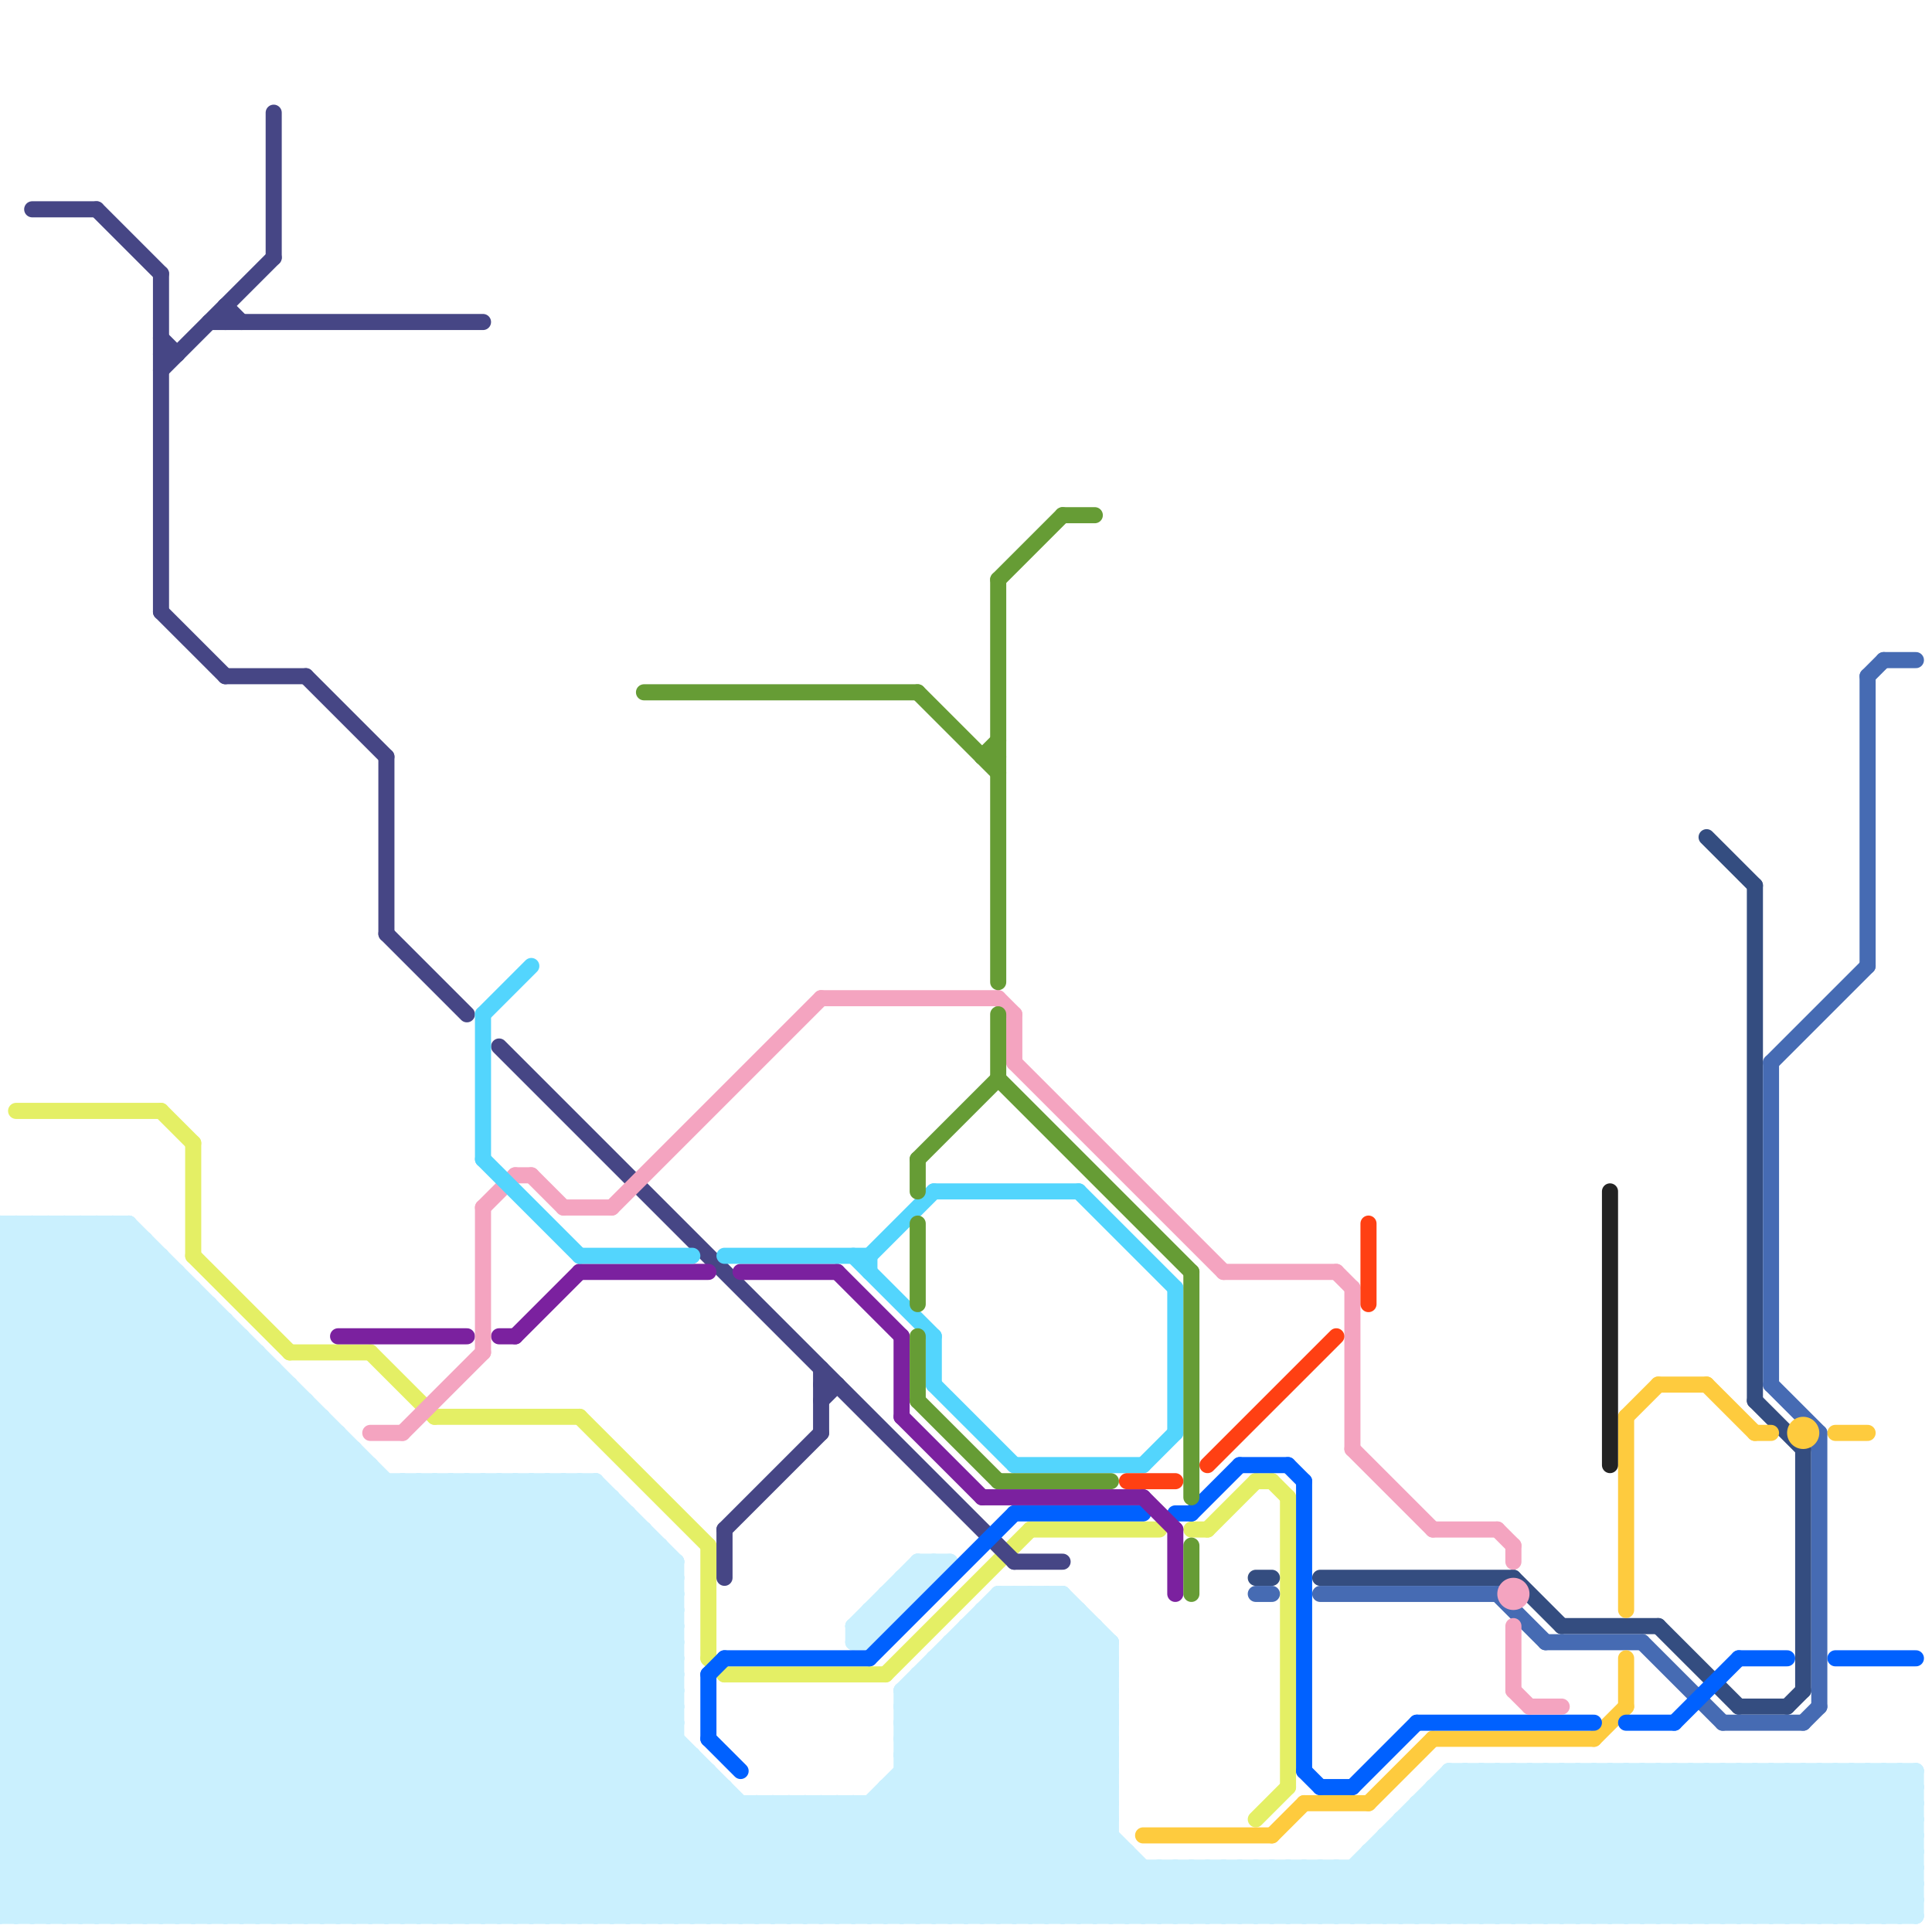 
<svg version="1.1" xmlns="http://www.w3.org/2000/svg" viewBox="0 0 120 120">
<style>line { stroke-width: 1; fill: none; stroke-linecap: round; stroke-linejoin: round; } .c0 { stroke: #caf0fe } .c1 { stroke: #e4ef65 } .c2 { stroke: #464685 } .c3 { stroke: #344d80 } .c4 { stroke: #466bb3 } .c5 { stroke: #fecb3e } .c6 { stroke: #232323 } .c7 { stroke: #0061ff } .c8 { stroke: #7b219f } .c9 { stroke: #f4a4c0 } .c10 { stroke: #53d5fd } .c11 { stroke: #669c35 } .c12 { stroke: #ff4013 }</style><line class="c0" x1="54" y1="100" x2="56" y2="100"/><line class="c0" x1="78" y1="116" x2="78" y2="119"/><line class="c0" x1="0" y1="85" x2="8" y2="77"/><line class="c0" x1="50" y1="119" x2="68" y2="101"/><line class="c0" x1="62" y1="100" x2="69" y2="107"/><line class="c0" x1="75" y1="119" x2="78" y2="116"/><line class="c0" x1="52" y1="112" x2="52" y2="119"/><line class="c0" x1="56" y1="98" x2="58" y2="98"/><line class="c0" x1="58" y1="119" x2="69" y2="108"/><line class="c0" x1="57" y1="119" x2="69" y2="107"/><line class="c0" x1="57" y1="105" x2="71" y2="119"/><line class="c0" x1="108" y1="110" x2="108" y2="119"/><line class="c0" x1="73" y1="116" x2="73" y2="119"/><line class="c0" x1="0" y1="91" x2="23" y2="91"/><line class="c0" x1="0" y1="112" x2="22" y2="90"/><line class="c0" x1="70" y1="119" x2="73" y2="116"/><line class="c0" x1="69" y1="102" x2="69" y2="119"/><line class="c0" x1="53" y1="102" x2="58" y2="97"/><line class="c0" x1="97" y1="110" x2="106" y2="119"/><line class="c0" x1="109" y1="110" x2="118" y2="119"/><line class="c0" x1="96" y1="110" x2="105" y2="119"/><line class="c0" x1="63" y1="119" x2="69" y2="113"/><line class="c0" x1="0" y1="108" x2="42" y2="108"/><line class="c0" x1="98" y1="110" x2="107" y2="119"/><line class="c0" x1="0" y1="88" x2="20" y2="88"/><line class="c0" x1="53" y1="101" x2="57" y2="97"/><line class="c0" x1="0" y1="80" x2="4" y2="76"/><line class="c0" x1="30" y1="92" x2="30" y2="119"/><line class="c0" x1="0" y1="76" x2="0" y2="119"/><line class="c0" x1="31" y1="92" x2="42" y2="103"/><line class="c0" x1="65" y1="99" x2="65" y2="119"/><line class="c0" x1="83" y1="119" x2="92" y2="110"/><line class="c0" x1="2" y1="76" x2="2" y2="119"/><line class="c0" x1="0" y1="113" x2="22" y2="91"/><line class="c0" x1="46" y1="112" x2="46" y2="119"/><line class="c0" x1="1" y1="76" x2="44" y2="119"/><line class="c0" x1="59" y1="103" x2="69" y2="113"/><line class="c0" x1="57" y1="104" x2="72" y2="119"/><line class="c0" x1="34" y1="92" x2="42" y2="100"/><line class="c0" x1="90" y1="110" x2="90" y2="119"/><line class="c0" x1="83" y1="116" x2="86" y2="119"/><line class="c0" x1="65" y1="99" x2="69" y2="103"/><line class="c0" x1="33" y1="92" x2="33" y2="119"/><line class="c0" x1="0" y1="114" x2="5" y2="119"/><line class="c0" x1="85" y1="116" x2="88" y2="119"/><line class="c0" x1="2" y1="119" x2="29" y2="92"/><line class="c0" x1="56" y1="107" x2="64" y2="99"/><line class="c0" x1="72" y1="116" x2="75" y2="119"/><line class="c0" x1="80" y1="116" x2="80" y2="119"/><line class="c0" x1="109" y1="119" x2="118" y2="110"/><line class="c0" x1="91" y1="110" x2="91" y2="119"/><line class="c0" x1="34" y1="92" x2="34" y2="119"/><line class="c0" x1="40" y1="95" x2="40" y2="119"/><line class="c0" x1="79" y1="116" x2="79" y2="119"/><line class="c0" x1="0" y1="118" x2="26" y2="92"/><line class="c0" x1="0" y1="97" x2="14" y2="83"/><line class="c0" x1="0" y1="117" x2="2" y2="119"/><line class="c0" x1="0" y1="87" x2="9" y2="78"/><line class="c0" x1="54" y1="112" x2="61" y2="119"/><line class="c0" x1="0" y1="77" x2="9" y2="77"/><line class="c0" x1="61" y1="100" x2="67" y2="100"/><line class="c0" x1="59" y1="102" x2="69" y2="112"/><line class="c0" x1="17" y1="85" x2="17" y2="119"/><line class="c0" x1="81" y1="116" x2="81" y2="119"/><line class="c0" x1="78" y1="119" x2="81" y2="116"/><line class="c0" x1="35" y1="92" x2="42" y2="99"/><line class="c0" x1="42" y1="97" x2="42" y2="119"/><line class="c0" x1="0" y1="77" x2="42" y2="119"/><line class="c0" x1="62" y1="99" x2="69" y2="106"/><line class="c0" x1="0" y1="94" x2="39" y2="94"/><line class="c0" x1="85" y1="115" x2="119" y2="115"/><line class="c0" x1="80" y1="119" x2="83" y2="116"/><line class="c0" x1="49" y1="112" x2="56" y2="119"/><line class="c0" x1="0" y1="105" x2="14" y2="119"/><line class="c0" x1="78" y1="116" x2="81" y2="119"/><line class="c0" x1="21" y1="89" x2="21" y2="119"/><line class="c0" x1="14" y1="82" x2="14" y2="119"/><line class="c0" x1="15" y1="119" x2="39" y2="95"/><line class="c0" x1="0" y1="108" x2="20" y2="88"/><line class="c0" x1="0" y1="119" x2="27" y2="92"/><line class="c0" x1="0" y1="113" x2="6" y2="119"/><line class="c0" x1="85" y1="115" x2="89" y2="119"/><line class="c0" x1="80" y1="116" x2="83" y2="119"/><line class="c0" x1="117" y1="110" x2="119" y2="112"/><line class="c0" x1="8" y1="119" x2="35" y2="92"/><line class="c0" x1="73" y1="116" x2="76" y2="119"/><line class="c0" x1="36" y1="119" x2="44" y2="111"/><line class="c0" x1="35" y1="119" x2="44" y2="110"/><line class="c0" x1="48" y1="112" x2="48" y2="119"/><line class="c0" x1="0" y1="107" x2="42" y2="107"/><line class="c0" x1="58" y1="103" x2="74" y2="119"/><line class="c0" x1="7" y1="76" x2="50" y2="119"/><line class="c0" x1="58" y1="104" x2="73" y2="119"/><line class="c0" x1="104" y1="110" x2="104" y2="119"/><line class="c0" x1="111" y1="110" x2="119" y2="118"/><line class="c0" x1="115" y1="110" x2="119" y2="114"/><line class="c0" x1="112" y1="119" x2="119" y2="112"/><line class="c0" x1="112" y1="110" x2="112" y2="119"/><line class="c0" x1="30" y1="119" x2="42" y2="107"/><line class="c0" x1="106" y1="110" x2="106" y2="119"/><line class="c0" x1="93" y1="110" x2="93" y2="119"/><line class="c0" x1="68" y1="119" x2="71" y2="116"/><line class="c0" x1="66" y1="99" x2="69" y2="102"/><line class="c0" x1="105" y1="110" x2="105" y2="119"/><line class="c0" x1="36" y1="92" x2="36" y2="119"/><line class="c0" x1="17" y1="119" x2="40" y2="96"/><line class="c0" x1="5" y1="119" x2="32" y2="92"/><line class="c0" x1="59" y1="102" x2="69" y2="102"/><line class="c0" x1="107" y1="110" x2="107" y2="119"/><line class="c0" x1="0" y1="106" x2="42" y2="106"/><line class="c0" x1="60" y1="101" x2="68" y2="101"/><line class="c0" x1="79" y1="116" x2="82" y2="119"/><line class="c0" x1="38" y1="119" x2="45" y2="112"/><line class="c0" x1="79" y1="119" x2="82" y2="116"/><line class="c0" x1="0" y1="93" x2="12" y2="81"/><line class="c0" x1="0" y1="84" x2="16" y2="84"/><line class="c0" x1="0" y1="76" x2="8" y2="76"/><line class="c0" x1="0" y1="83" x2="7" y2="76"/><line class="c0" x1="40" y1="119" x2="47" y2="112"/><line class="c0" x1="108" y1="119" x2="117" y2="110"/><line class="c0" x1="0" y1="93" x2="26" y2="119"/><line class="c0" x1="0" y1="93" x2="38" y2="93"/><line class="c0" x1="56" y1="108" x2="67" y2="119"/><line class="c0" x1="56" y1="105" x2="69" y2="105"/><line class="c0" x1="81" y1="116" x2="84" y2="119"/><line class="c0" x1="86" y1="115" x2="90" y2="119"/><line class="c0" x1="56" y1="111" x2="64" y2="119"/><line class="c0" x1="0" y1="78" x2="10" y2="78"/><line class="c0" x1="97" y1="119" x2="106" y2="110"/><line class="c0" x1="0" y1="109" x2="20" y2="89"/><line class="c0" x1="92" y1="110" x2="101" y2="119"/><line class="c0" x1="0" y1="99" x2="15" y2="84"/><line class="c0" x1="8" y1="76" x2="51" y2="119"/><line class="c0" x1="52" y1="112" x2="59" y2="119"/><line class="c0" x1="61" y1="100" x2="69" y2="108"/><line class="c0" x1="37" y1="119" x2="45" y2="111"/><line class="c0" x1="47" y1="112" x2="54" y2="119"/><line class="c0" x1="12" y1="119" x2="38" y2="93"/><line class="c0" x1="25" y1="119" x2="42" y2="102"/><line class="c0" x1="100" y1="110" x2="100" y2="119"/><line class="c0" x1="0" y1="119" x2="119" y2="119"/><line class="c0" x1="0" y1="77" x2="1" y2="76"/><line class="c0" x1="110" y1="110" x2="110" y2="119"/><line class="c0" x1="0" y1="109" x2="10" y2="119"/><line class="c0" x1="55" y1="99" x2="57" y2="99"/><line class="c0" x1="52" y1="119" x2="69" y2="102"/><line class="c0" x1="58" y1="103" x2="58" y2="119"/><line class="c0" x1="41" y1="119" x2="48" y2="112"/><line class="c0" x1="56" y1="107" x2="69" y2="107"/><line class="c0" x1="1" y1="76" x2="1" y2="119"/><line class="c0" x1="0" y1="112" x2="7" y2="119"/><line class="c0" x1="43" y1="119" x2="50" y2="112"/><line class="c0" x1="41" y1="96" x2="41" y2="119"/><line class="c0" x1="117" y1="119" x2="119" y2="117"/><line class="c0" x1="0" y1="115" x2="4" y2="119"/><line class="c0" x1="0" y1="92" x2="12" y2="80"/><line class="c0" x1="0" y1="80" x2="12" y2="80"/><line class="c0" x1="87" y1="113" x2="119" y2="113"/><line class="c0" x1="24" y1="119" x2="42" y2="101"/><line class="c0" x1="66" y1="119" x2="70" y2="115"/><line class="c0" x1="88" y1="113" x2="94" y2="119"/><line class="c0" x1="57" y1="97" x2="57" y2="99"/><line class="c0" x1="103" y1="110" x2="103" y2="119"/><line class="c0" x1="98" y1="119" x2="107" y2="110"/><line class="c0" x1="112" y1="110" x2="119" y2="117"/><line class="c0" x1="0" y1="115" x2="23" y2="92"/><line class="c0" x1="0" y1="97" x2="42" y2="97"/><line class="c0" x1="29" y1="92" x2="42" y2="105"/><line class="c0" x1="53" y1="101" x2="55" y2="101"/><line class="c0" x1="53" y1="112" x2="60" y2="119"/><line class="c0" x1="108" y1="110" x2="117" y2="119"/><line class="c0" x1="77" y1="116" x2="80" y2="119"/><line class="c0" x1="0" y1="101" x2="18" y2="119"/><line class="c0" x1="0" y1="116" x2="119" y2="116"/><line class="c0" x1="0" y1="118" x2="119" y2="118"/><line class="c0" x1="35" y1="92" x2="35" y2="119"/><line class="c0" x1="11" y1="79" x2="11" y2="119"/><line class="c0" x1="61" y1="101" x2="69" y2="109"/><line class="c0" x1="91" y1="119" x2="100" y2="110"/><line class="c0" x1="88" y1="119" x2="97" y2="110"/><line class="c0" x1="82" y1="119" x2="91" y2="110"/><line class="c0" x1="71" y1="116" x2="71" y2="119"/><line class="c0" x1="27" y1="119" x2="42" y2="104"/><line class="c0" x1="0" y1="89" x2="30" y2="119"/><line class="c0" x1="93" y1="119" x2="102" y2="110"/><line class="c0" x1="116" y1="110" x2="116" y2="119"/><line class="c0" x1="4" y1="76" x2="47" y2="119"/><line class="c0" x1="86" y1="119" x2="95" y2="110"/><line class="c0" x1="0" y1="97" x2="22" y2="119"/><line class="c0" x1="63" y1="99" x2="63" y2="119"/><line class="c0" x1="56" y1="107" x2="68" y2="119"/><line class="c0" x1="101" y1="119" x2="110" y2="110"/><line class="c0" x1="56" y1="106" x2="69" y2="106"/><line class="c0" x1="33" y1="92" x2="42" y2="101"/><line class="c0" x1="56" y1="108" x2="69" y2="108"/><line class="c0" x1="90" y1="110" x2="99" y2="119"/><line class="c0" x1="37" y1="92" x2="42" y2="97"/><line class="c0" x1="0" y1="100" x2="19" y2="119"/><line class="c0" x1="51" y1="112" x2="51" y2="119"/><line class="c0" x1="29" y1="119" x2="42" y2="106"/><line class="c0" x1="28" y1="119" x2="42" y2="105"/><line class="c0" x1="8" y1="76" x2="8" y2="119"/><line class="c0" x1="91" y1="110" x2="100" y2="119"/><line class="c0" x1="87" y1="113" x2="87" y2="119"/><line class="c0" x1="0" y1="85" x2="17" y2="85"/><line class="c0" x1="57" y1="104" x2="69" y2="104"/><line class="c0" x1="113" y1="110" x2="119" y2="116"/><line class="c0" x1="106" y1="119" x2="115" y2="110"/><line class="c0" x1="62" y1="119" x2="69" y2="112"/><line class="c0" x1="61" y1="119" x2="69" y2="111"/><line class="c0" x1="56" y1="106" x2="69" y2="119"/><line class="c0" x1="55" y1="99" x2="55" y2="101"/><line class="c0" x1="39" y1="119" x2="46" y2="112"/><line class="c0" x1="0" y1="99" x2="20" y2="119"/><line class="c0" x1="7" y1="119" x2="34" y2="92"/><line class="c0" x1="56" y1="109" x2="66" y2="119"/><line class="c0" x1="28" y1="92" x2="28" y2="119"/><line class="c0" x1="0" y1="108" x2="11" y2="119"/><line class="c0" x1="0" y1="98" x2="15" y2="83"/><line class="c0" x1="32" y1="119" x2="42" y2="109"/><line class="c0" x1="0" y1="79" x2="3" y2="76"/><line class="c0" x1="104" y1="110" x2="113" y2="119"/><line class="c0" x1="76" y1="119" x2="79" y2="116"/><line class="c0" x1="104" y1="119" x2="113" y2="110"/><line class="c0" x1="85" y1="119" x2="94" y2="110"/><line class="c0" x1="0" y1="116" x2="3" y2="119"/><line class="c0" x1="74" y1="116" x2="74" y2="119"/><line class="c0" x1="118" y1="119" x2="119" y2="118"/><line class="c0" x1="0" y1="90" x2="22" y2="90"/><line class="c0" x1="86" y1="114" x2="91" y2="119"/><line class="c0" x1="73" y1="119" x2="76" y2="116"/><line class="c0" x1="0" y1="85" x2="34" y2="119"/><line class="c0" x1="116" y1="119" x2="119" y2="116"/><line class="c0" x1="66" y1="99" x2="66" y2="119"/><line class="c0" x1="110" y1="119" x2="119" y2="110"/><line class="c0" x1="106" y1="110" x2="115" y2="119"/><line class="c0" x1="10" y1="119" x2="37" y2="92"/><line class="c0" x1="93" y1="110" x2="102" y2="119"/><line class="c0" x1="57" y1="97" x2="59" y2="97"/><line class="c0" x1="58" y1="97" x2="58" y2="98"/><line class="c0" x1="0" y1="88" x2="31" y2="119"/><line class="c0" x1="18" y1="119" x2="41" y2="96"/><line class="c0" x1="0" y1="109" x2="43" y2="109"/><line class="c0" x1="55" y1="112" x2="62" y2="119"/><line class="c0" x1="56" y1="105" x2="56" y2="119"/><line class="c0" x1="0" y1="103" x2="42" y2="103"/><line class="c0" x1="84" y1="119" x2="93" y2="110"/><line class="c0" x1="0" y1="105" x2="42" y2="105"/><line class="c0" x1="0" y1="117" x2="25" y2="92"/><line class="c0" x1="0" y1="94" x2="13" y2="81"/><line class="c0" x1="15" y1="83" x2="15" y2="119"/><line class="c0" x1="53" y1="101" x2="53" y2="102"/><line class="c0" x1="107" y1="119" x2="116" y2="110"/><line class="c0" x1="92" y1="119" x2="101" y2="110"/><line class="c0" x1="0" y1="76" x2="43" y2="119"/><line class="c0" x1="0" y1="82" x2="14" y2="82"/><line class="c0" x1="0" y1="115" x2="70" y2="115"/><line class="c0" x1="71" y1="119" x2="74" y2="116"/><line class="c0" x1="55" y1="111" x2="69" y2="111"/><line class="c0" x1="94" y1="119" x2="103" y2="110"/><line class="c0" x1="99" y1="110" x2="99" y2="119"/><line class="c0" x1="56" y1="98" x2="57" y2="99"/><line class="c0" x1="9" y1="77" x2="9" y2="119"/><line class="c0" x1="29" y1="92" x2="29" y2="119"/><line class="c0" x1="0" y1="102" x2="42" y2="102"/><line class="c0" x1="0" y1="104" x2="42" y2="104"/><line class="c0" x1="88" y1="112" x2="95" y2="119"/><line class="c0" x1="101" y1="110" x2="101" y2="119"/><line class="c0" x1="56" y1="110" x2="65" y2="119"/><line class="c0" x1="62" y1="99" x2="66" y2="99"/><line class="c0" x1="31" y1="92" x2="31" y2="119"/><line class="c0" x1="67" y1="100" x2="67" y2="119"/><line class="c0" x1="76" y1="116" x2="76" y2="119"/><line class="c0" x1="53" y1="102" x2="54" y2="102"/><line class="c0" x1="94" y1="110" x2="94" y2="119"/><line class="c0" x1="77" y1="119" x2="80" y2="116"/><line class="c0" x1="105" y1="119" x2="114" y2="110"/><line class="c0" x1="0" y1="96" x2="23" y2="119"/><line class="c0" x1="105" y1="110" x2="114" y2="119"/><line class="c0" x1="65" y1="119" x2="69" y2="115"/><line class="c0" x1="107" y1="110" x2="116" y2="119"/><line class="c0" x1="50" y1="112" x2="57" y2="119"/><line class="c0" x1="54" y1="112" x2="54" y2="119"/><line class="c0" x1="60" y1="101" x2="60" y2="119"/><line class="c0" x1="0" y1="104" x2="15" y2="119"/><line class="c0" x1="32" y1="92" x2="32" y2="119"/><line class="c0" x1="99" y1="119" x2="108" y2="110"/><line class="c0" x1="77" y1="116" x2="77" y2="119"/><line class="c0" x1="74" y1="119" x2="77" y2="116"/><line class="c0" x1="89" y1="111" x2="119" y2="111"/><line class="c0" x1="63" y1="99" x2="69" y2="105"/><line class="c0" x1="12" y1="80" x2="12" y2="119"/><line class="c0" x1="0" y1="107" x2="12" y2="119"/><line class="c0" x1="57" y1="104" x2="57" y2="119"/><line class="c0" x1="75" y1="116" x2="75" y2="119"/><line class="c0" x1="111" y1="119" x2="119" y2="111"/><line class="c0" x1="28" y1="92" x2="42" y2="106"/><line class="c0" x1="49" y1="112" x2="49" y2="119"/><line class="c0" x1="54" y1="100" x2="55" y2="101"/><line class="c0" x1="3" y1="119" x2="30" y2="92"/><line class="c0" x1="100" y1="110" x2="109" y2="119"/><line class="c0" x1="0" y1="95" x2="24" y2="119"/><line class="c0" x1="94" y1="110" x2="103" y2="119"/><line class="c0" x1="56" y1="105" x2="70" y2="119"/><line class="c0" x1="110" y1="110" x2="119" y2="119"/><line class="c0" x1="114" y1="119" x2="119" y2="114"/><line class="c0" x1="0" y1="98" x2="21" y2="119"/><line class="c0" x1="4" y1="76" x2="4" y2="119"/><line class="c0" x1="0" y1="105" x2="18" y2="87"/><line class="c0" x1="72" y1="116" x2="72" y2="119"/><line class="c0" x1="3" y1="76" x2="46" y2="119"/><line class="c0" x1="86" y1="114" x2="86" y2="119"/><line class="c0" x1="0" y1="89" x2="21" y2="89"/><line class="c0" x1="0" y1="106" x2="13" y2="119"/><line class="c0" x1="0" y1="112" x2="69" y2="112"/><line class="c0" x1="0" y1="114" x2="69" y2="114"/><line class="c0" x1="23" y1="91" x2="23" y2="119"/><line class="c0" x1="87" y1="113" x2="93" y2="119"/><line class="c0" x1="5" y1="76" x2="48" y2="119"/><line class="c0" x1="0" y1="86" x2="18" y2="86"/><line class="c0" x1="102" y1="110" x2="102" y2="119"/><line class="c0" x1="64" y1="99" x2="64" y2="119"/><line class="c0" x1="34" y1="119" x2="43" y2="110"/><line class="c0" x1="0" y1="117" x2="119" y2="117"/><line class="c0" x1="22" y1="119" x2="42" y2="99"/><line class="c0" x1="74" y1="116" x2="77" y2="119"/><line class="c0" x1="1" y1="119" x2="28" y2="92"/><line class="c0" x1="0" y1="95" x2="40" y2="95"/><line class="c0" x1="0" y1="84" x2="35" y2="119"/><line class="c0" x1="76" y1="116" x2="79" y2="119"/><line class="c0" x1="59" y1="119" x2="69" y2="109"/><line class="c0" x1="0" y1="83" x2="15" y2="83"/><line class="c0" x1="100" y1="119" x2="109" y2="110"/><line class="c0" x1="83" y1="116" x2="83" y2="119"/><line class="c0" x1="0" y1="111" x2="21" y2="90"/><line class="c0" x1="114" y1="110" x2="119" y2="115"/><line class="c0" x1="0" y1="92" x2="27" y2="119"/><line class="c0" x1="67" y1="119" x2="70" y2="116"/><line class="c0" x1="55" y1="119" x2="69" y2="105"/><line class="c0" x1="0" y1="95" x2="13" y2="82"/><line class="c0" x1="23" y1="119" x2="42" y2="100"/><line class="c0" x1="113" y1="110" x2="113" y2="119"/><line class="c0" x1="69" y1="119" x2="72" y2="116"/><line class="c0" x1="19" y1="87" x2="19" y2="119"/><line class="c0" x1="43" y1="109" x2="43" y2="119"/><line class="c0" x1="6" y1="119" x2="33" y2="92"/><line class="c0" x1="115" y1="110" x2="115" y2="119"/><line class="c0" x1="0" y1="80" x2="39" y2="119"/><line class="c0" x1="0" y1="82" x2="6" y2="76"/><line class="c0" x1="85" y1="115" x2="85" y2="119"/><line class="c0" x1="0" y1="83" x2="36" y2="119"/><line class="c0" x1="103" y1="110" x2="112" y2="119"/><line class="c0" x1="56" y1="119" x2="69" y2="106"/><line class="c0" x1="0" y1="89" x2="10" y2="79"/><line class="c0" x1="90" y1="110" x2="119" y2="110"/><line class="c0" x1="0" y1="86" x2="33" y2="119"/><line class="c0" x1="48" y1="112" x2="55" y2="119"/><line class="c0" x1="7" y1="76" x2="7" y2="119"/><line class="c0" x1="6" y1="76" x2="49" y2="119"/><line class="c0" x1="118" y1="110" x2="119" y2="111"/><line class="c0" x1="55" y1="111" x2="63" y2="119"/><line class="c0" x1="56" y1="106" x2="63" y2="99"/><line class="c0" x1="0" y1="114" x2="23" y2="91"/><line class="c0" x1="95" y1="110" x2="95" y2="119"/><line class="c0" x1="53" y1="112" x2="53" y2="119"/><line class="c0" x1="47" y1="112" x2="47" y2="119"/><line class="c0" x1="0" y1="103" x2="16" y2="119"/><line class="c0" x1="97" y1="110" x2="97" y2="119"/><line class="c0" x1="0" y1="113" x2="69" y2="113"/><line class="c0" x1="56" y1="110" x2="69" y2="110"/><line class="c0" x1="109" y1="110" x2="109" y2="119"/><line class="c0" x1="96" y1="110" x2="96" y2="119"/><line class="c0" x1="20" y1="88" x2="20" y2="119"/><line class="c0" x1="0" y1="111" x2="8" y2="119"/><line class="c0" x1="84" y1="116" x2="84" y2="119"/><line class="c0" x1="81" y1="119" x2="90" y2="110"/><line class="c0" x1="42" y1="119" x2="49" y2="112"/><line class="c0" x1="0" y1="107" x2="19" y2="88"/><line class="c0" x1="0" y1="87" x2="19" y2="87"/><line class="c0" x1="55" y1="111" x2="55" y2="119"/><line class="c0" x1="0" y1="94" x2="25" y2="119"/><line class="c0" x1="39" y1="94" x2="39" y2="119"/><line class="c0" x1="60" y1="102" x2="69" y2="111"/><line class="c0" x1="0" y1="78" x2="2" y2="76"/><line class="c0" x1="3" y1="76" x2="3" y2="119"/><line class="c0" x1="0" y1="102" x2="17" y2="119"/><line class="c0" x1="0" y1="104" x2="18" y2="86"/><line class="c0" x1="54" y1="100" x2="54" y2="102"/><line class="c0" x1="26" y1="119" x2="42" y2="103"/><line class="c0" x1="118" y1="110" x2="118" y2="119"/><line class="c0" x1="19" y1="119" x2="41" y2="97"/><line class="c0" x1="86" y1="114" x2="119" y2="114"/><line class="c0" x1="56" y1="98" x2="56" y2="100"/><line class="c0" x1="84" y1="116" x2="87" y2="119"/><line class="c0" x1="0" y1="101" x2="16" y2="85"/><line class="c0" x1="0" y1="91" x2="11" y2="80"/><line class="c0" x1="20" y1="119" x2="42" y2="97"/><line class="c0" x1="89" y1="112" x2="96" y2="119"/><line class="c0" x1="14" y1="119" x2="39" y2="94"/><line class="c0" x1="56" y1="105" x2="62" y2="99"/><line class="c0" x1="0" y1="79" x2="11" y2="79"/><line class="c0" x1="0" y1="88" x2="10" y2="78"/><line class="c0" x1="44" y1="110" x2="44" y2="119"/><line class="c0" x1="54" y1="102" x2="59" y2="97"/><line class="c0" x1="117" y1="110" x2="117" y2="119"/><line class="c0" x1="57" y1="97" x2="58" y2="98"/><line class="c0" x1="111" y1="110" x2="111" y2="119"/><line class="c0" x1="60" y1="119" x2="69" y2="110"/><line class="c0" x1="98" y1="110" x2="98" y2="119"/><line class="c0" x1="0" y1="91" x2="28" y2="119"/><line class="c0" x1="119" y1="110" x2="119" y2="119"/><line class="c0" x1="61" y1="100" x2="61" y2="119"/><line class="c0" x1="0" y1="90" x2="11" y2="79"/><line class="c0" x1="32" y1="92" x2="42" y2="102"/><line class="c0" x1="31" y1="119" x2="42" y2="108"/><line class="c0" x1="115" y1="119" x2="119" y2="115"/><line class="c0" x1="44" y1="119" x2="51" y2="112"/><line class="c0" x1="114" y1="110" x2="114" y2="119"/><line class="c0" x1="26" y1="92" x2="53" y2="119"/><line class="c0" x1="89" y1="111" x2="97" y2="119"/><line class="c0" x1="87" y1="114" x2="92" y2="119"/><line class="c0" x1="0" y1="79" x2="40" y2="119"/><line class="c0" x1="11" y1="119" x2="37" y2="93"/><line class="c0" x1="0" y1="101" x2="42" y2="101"/><line class="c0" x1="45" y1="119" x2="52" y2="112"/><line class="c0" x1="53" y1="101" x2="54" y2="102"/><line class="c0" x1="5" y1="76" x2="5" y2="119"/><line class="c0" x1="0" y1="82" x2="37" y2="119"/><line class="c0" x1="0" y1="87" x2="32" y2="119"/><line class="c0" x1="0" y1="116" x2="24" y2="92"/><line class="c0" x1="0" y1="106" x2="19" y2="87"/><line class="c0" x1="25" y1="92" x2="52" y2="119"/><line class="c0" x1="0" y1="90" x2="29" y2="119"/><line class="c0" x1="0" y1="110" x2="44" y2="110"/><line class="c0" x1="6" y1="76" x2="6" y2="119"/><line class="c0" x1="60" y1="101" x2="69" y2="110"/><line class="c0" x1="13" y1="119" x2="38" y2="94"/><line class="c0" x1="102" y1="119" x2="111" y2="110"/><line class="c0" x1="33" y1="119" x2="43" y2="109"/><line class="c0" x1="0" y1="98" x2="42" y2="98"/><line class="c0" x1="22" y1="90" x2="22" y2="119"/><line class="c0" x1="21" y1="119" x2="42" y2="98"/><line class="c0" x1="0" y1="100" x2="42" y2="100"/><line class="c0" x1="36" y1="92" x2="42" y2="98"/><line class="c0" x1="56" y1="109" x2="69" y2="109"/><line class="c0" x1="89" y1="111" x2="89" y2="119"/><line class="c0" x1="56" y1="108" x2="65" y2="99"/><line class="c0" x1="0" y1="110" x2="21" y2="89"/><line class="c0" x1="88" y1="112" x2="119" y2="112"/><line class="c0" x1="53" y1="119" x2="69" y2="103"/><line class="c0" x1="0" y1="100" x2="16" y2="84"/><line class="c0" x1="103" y1="119" x2="112" y2="110"/><line class="c0" x1="99" y1="110" x2="108" y2="119"/><line class="c0" x1="47" y1="119" x2="66" y2="100"/><line class="c0" x1="37" y1="92" x2="37" y2="119"/><line class="c0" x1="24" y1="92" x2="24" y2="119"/><line class="c0" x1="30" y1="92" x2="42" y2="104"/><line class="c0" x1="101" y1="110" x2="110" y2="119"/><line class="c0" x1="16" y1="84" x2="16" y2="119"/><line class="c0" x1="0" y1="84" x2="8" y2="76"/><line class="c0" x1="54" y1="119" x2="69" y2="104"/><line class="c0" x1="26" y1="92" x2="26" y2="119"/><line class="c0" x1="72" y1="119" x2="75" y2="116"/><line class="c0" x1="48" y1="119" x2="67" y2="100"/><line class="c0" x1="0" y1="111" x2="45" y2="111"/><line class="c0" x1="2" y1="76" x2="45" y2="119"/><line class="c0" x1="56" y1="109" x2="66" y2="99"/><line class="c0" x1="64" y1="99" x2="69" y2="104"/><line class="c0" x1="64" y1="119" x2="69" y2="114"/><line class="c0" x1="0" y1="110" x2="9" y2="119"/><line class="c0" x1="55" y1="99" x2="56" y2="100"/><line class="c0" x1="0" y1="103" x2="17" y2="86"/><line class="c0" x1="90" y1="111" x2="98" y2="119"/><line class="c0" x1="96" y1="119" x2="105" y2="110"/><line class="c0" x1="87" y1="119" x2="96" y2="110"/><line class="c0" x1="62" y1="99" x2="62" y2="119"/><line class="c0" x1="46" y1="119" x2="53" y2="112"/><line class="c0" x1="92" y1="110" x2="92" y2="119"/><line class="c0" x1="58" y1="103" x2="69" y2="103"/><line class="c0" x1="0" y1="118" x2="1" y2="119"/><line class="c0" x1="0" y1="96" x2="41" y2="96"/><line class="c0" x1="49" y1="119" x2="67" y2="101"/><line class="c0" x1="51" y1="112" x2="58" y2="119"/><line class="c0" x1="59" y1="102" x2="59" y2="119"/><line class="c0" x1="13" y1="81" x2="13" y2="119"/><line class="c0" x1="4" y1="119" x2="31" y2="92"/><line class="c0" x1="82" y1="116" x2="82" y2="119"/><line class="c0" x1="0" y1="81" x2="13" y2="81"/><line class="c0" x1="95" y1="110" x2="104" y2="119"/><line class="c0" x1="38" y1="93" x2="38" y2="119"/><line class="c0" x1="89" y1="119" x2="98" y2="110"/><line class="c0" x1="0" y1="78" x2="41" y2="119"/><line class="c0" x1="70" y1="115" x2="70" y2="119"/><line class="c0" x1="0" y1="102" x2="17" y2="85"/><line class="c0" x1="0" y1="81" x2="5" y2="76"/><line class="c0" x1="10" y1="78" x2="10" y2="119"/><line class="c0" x1="0" y1="81" x2="38" y2="119"/><line class="c0" x1="16" y1="119" x2="40" y2="95"/><line class="c0" x1="68" y1="101" x2="68" y2="119"/><line class="c0" x1="90" y1="119" x2="99" y2="110"/><line class="c0" x1="0" y1="92" x2="37" y2="92"/><line class="c0" x1="116" y1="110" x2="119" y2="113"/><line class="c0" x1="9" y1="119" x2="36" y2="92"/><line class="c0" x1="51" y1="119" x2="68" y2="102"/><line class="c0" x1="113" y1="119" x2="119" y2="113"/><line class="c0" x1="0" y1="99" x2="42" y2="99"/><line class="c0" x1="88" y1="112" x2="88" y2="119"/><line class="c0" x1="102" y1="110" x2="111" y2="119"/><line class="c0" x1="0" y1="96" x2="14" y2="82"/><line class="c0" x1="82" y1="116" x2="85" y2="119"/><line class="c0" x1="18" y1="86" x2="18" y2="119"/><line class="c0" x1="27" y1="92" x2="27" y2="119"/><line class="c0" x1="0" y1="86" x2="9" y2="77"/><line class="c0" x1="75" y1="116" x2="78" y2="119"/><line class="c0" x1="25" y1="92" x2="25" y2="119"/><line class="c0" x1="27" y1="92" x2="42" y2="107"/><line class="c0" x1="50" y1="112" x2="50" y2="119"/><line class="c0" x1="45" y1="111" x2="45" y2="119"/><line class="c0" x1="95" y1="119" x2="104" y2="110"/><line class="c1" x1="27" y1="88" x2="36" y2="88"/><line class="c1" x1="55" y1="104" x2="64" y2="95"/><line class="c1" x1="12" y1="71" x2="12" y2="78"/><line class="c1" x1="74" y1="95" x2="75" y2="95"/><line class="c1" x1="80" y1="93" x2="80" y2="111"/><line class="c1" x1="45" y1="104" x2="55" y2="104"/><line class="c1" x1="79" y1="92" x2="80" y2="93"/><line class="c1" x1="64" y1="95" x2="72" y2="95"/><line class="c1" x1="12" y1="78" x2="18" y2="84"/><line class="c1" x1="78" y1="113" x2="80" y2="111"/><line class="c1" x1="44" y1="96" x2="44" y2="103"/><line class="c1" x1="75" y1="95" x2="78" y2="92"/><line class="c1" x1="1" y1="69" x2="10" y2="69"/><line class="c1" x1="18" y1="84" x2="23" y2="84"/><line class="c1" x1="10" y1="69" x2="12" y2="71"/><line class="c1" x1="44" y1="103" x2="45" y2="104"/><line class="c1" x1="78" y1="92" x2="79" y2="92"/><line class="c1" x1="36" y1="88" x2="44" y2="96"/><line class="c1" x1="23" y1="84" x2="27" y2="88"/><line class="c2" x1="45" y1="95" x2="45" y2="98"/><line class="c2" x1="51" y1="85" x2="51" y2="89"/><line class="c2" x1="24" y1="47" x2="24" y2="58"/><line class="c2" x1="10" y1="38" x2="14" y2="42"/><line class="c2" x1="10" y1="22" x2="11" y2="22"/><line class="c2" x1="51" y1="87" x2="52" y2="86"/><line class="c2" x1="45" y1="95" x2="51" y2="89"/><line class="c2" x1="14" y1="42" x2="19" y2="42"/><line class="c2" x1="13" y1="20" x2="30" y2="20"/><line class="c2" x1="14" y1="19" x2="14" y2="20"/><line class="c2" x1="10" y1="21" x2="11" y2="22"/><line class="c2" x1="10" y1="23" x2="17" y2="16"/><line class="c2" x1="63" y1="97" x2="66" y2="97"/><line class="c2" x1="17" y1="7" x2="17" y2="16"/><line class="c2" x1="6" y1="13" x2="10" y2="17"/><line class="c2" x1="51" y1="86" x2="52" y2="86"/><line class="c2" x1="2" y1="13" x2="6" y2="13"/><line class="c2" x1="14" y1="19" x2="15" y2="20"/><line class="c2" x1="31" y1="65" x2="63" y2="97"/><line class="c2" x1="24" y1="58" x2="29" y2="63"/><line class="c2" x1="10" y1="17" x2="10" y2="38"/><line class="c2" x1="19" y1="42" x2="24" y2="47"/><line class="c3" x1="112" y1="90" x2="112" y2="105"/><line class="c3" x1="103" y1="101" x2="108" y2="106"/><line class="c3" x1="106" y1="52" x2="109" y2="55"/><line class="c3" x1="97" y1="101" x2="103" y2="101"/><line class="c3" x1="82" y1="98" x2="94" y2="98"/><line class="c3" x1="111" y1="106" x2="112" y2="105"/><line class="c3" x1="109" y1="87" x2="112" y2="90"/><line class="c3" x1="78" y1="98" x2="79" y2="98"/><line class="c3" x1="94" y1="98" x2="97" y2="101"/><line class="c3" x1="109" y1="55" x2="109" y2="87"/><line class="c3" x1="108" y1="106" x2="111" y2="106"/><line class="c4" x1="110" y1="66" x2="116" y2="60"/><line class="c4" x1="93" y1="99" x2="96" y2="102"/><line class="c4" x1="110" y1="66" x2="110" y2="86"/><line class="c4" x1="116" y1="42" x2="116" y2="60"/><line class="c4" x1="116" y1="42" x2="117" y2="41"/><line class="c4" x1="110" y1="86" x2="113" y2="89"/><line class="c4" x1="112" y1="107" x2="113" y2="106"/><line class="c4" x1="78" y1="99" x2="79" y2="99"/><line class="c4" x1="113" y1="89" x2="113" y2="106"/><line class="c4" x1="96" y1="102" x2="102" y2="102"/><line class="c4" x1="102" y1="102" x2="107" y2="107"/><line class="c4" x1="107" y1="107" x2="112" y2="107"/><line class="c4" x1="117" y1="41" x2="119" y2="41"/><line class="c4" x1="82" y1="99" x2="93" y2="99"/><line class="c5" x1="89" y1="108" x2="99" y2="108"/><line class="c5" x1="79" y1="114" x2="81" y2="112"/><line class="c5" x1="71" y1="114" x2="79" y2="114"/><line class="c5" x1="114" y1="89" x2="116" y2="89"/><line class="c5" x1="101" y1="88" x2="101" y2="100"/><line class="c5" x1="101" y1="103" x2="101" y2="106"/><line class="c5" x1="85" y1="112" x2="89" y2="108"/><line class="c5" x1="101" y1="88" x2="103" y2="86"/><line class="c5" x1="106" y1="86" x2="109" y2="89"/><line class="c5" x1="99" y1="108" x2="101" y2="106"/><line class="c5" x1="103" y1="86" x2="106" y2="86"/><line class="c5" x1="109" y1="89" x2="110" y2="89"/><line class="c5" x1="81" y1="112" x2="85" y2="112"/><circle cx="112" cy="89" r="1" fill="#fecb3e" /><line class="c6" x1="100" y1="74" x2="100" y2="91"/><line class="c7" x1="63" y1="94" x2="71" y2="94"/><line class="c7" x1="44" y1="104" x2="44" y2="108"/><line class="c7" x1="88" y1="107" x2="99" y2="107"/><line class="c7" x1="74" y1="94" x2="77" y2="91"/><line class="c7" x1="101" y1="107" x2="104" y2="107"/><line class="c7" x1="82" y1="111" x2="84" y2="111"/><line class="c7" x1="44" y1="104" x2="45" y2="103"/><line class="c7" x1="81" y1="92" x2="81" y2="110"/><line class="c7" x1="44" y1="108" x2="46" y2="110"/><line class="c7" x1="108" y1="103" x2="111" y2="103"/><line class="c7" x1="54" y1="103" x2="63" y2="94"/><line class="c7" x1="73" y1="94" x2="74" y2="94"/><line class="c7" x1="104" y1="107" x2="108" y2="103"/><line class="c7" x1="114" y1="103" x2="119" y2="103"/><line class="c7" x1="81" y1="110" x2="82" y2="111"/><line class="c7" x1="77" y1="91" x2="80" y2="91"/><line class="c7" x1="45" y1="103" x2="54" y2="103"/><line class="c7" x1="84" y1="111" x2="88" y2="107"/><line class="c7" x1="80" y1="91" x2="81" y2="92"/><line class="c8" x1="52" y1="79" x2="56" y2="83"/><line class="c8" x1="61" y1="93" x2="71" y2="93"/><line class="c8" x1="32" y1="83" x2="36" y2="79"/><line class="c8" x1="31" y1="83" x2="32" y2="83"/><line class="c8" x1="73" y1="95" x2="73" y2="99"/><line class="c8" x1="21" y1="83" x2="29" y2="83"/><line class="c8" x1="56" y1="88" x2="61" y2="93"/><line class="c8" x1="71" y1="93" x2="73" y2="95"/><line class="c8" x1="36" y1="79" x2="44" y2="79"/><line class="c8" x1="56" y1="83" x2="56" y2="88"/><line class="c8" x1="46" y1="79" x2="52" y2="79"/><line class="c9" x1="84" y1="80" x2="84" y2="90"/><line class="c9" x1="35" y1="75" x2="38" y2="75"/><line class="c9" x1="25" y1="89" x2="30" y2="84"/><line class="c9" x1="89" y1="95" x2="93" y2="95"/><line class="c9" x1="93" y1="95" x2="94" y2="96"/><line class="c9" x1="30" y1="75" x2="30" y2="84"/><line class="c9" x1="63" y1="63" x2="63" y2="66"/><line class="c9" x1="94" y1="101" x2="94" y2="105"/><line class="c9" x1="62" y1="62" x2="63" y2="63"/><line class="c9" x1="94" y1="105" x2="95" y2="106"/><line class="c9" x1="23" y1="89" x2="25" y2="89"/><line class="c9" x1="51" y1="62" x2="62" y2="62"/><line class="c9" x1="33" y1="73" x2="35" y2="75"/><line class="c9" x1="94" y1="96" x2="94" y2="97"/><line class="c9" x1="83" y1="79" x2="84" y2="80"/><line class="c9" x1="38" y1="75" x2="51" y2="62"/><line class="c9" x1="63" y1="66" x2="76" y2="79"/><line class="c9" x1="95" y1="106" x2="97" y2="106"/><line class="c9" x1="30" y1="75" x2="32" y2="73"/><line class="c9" x1="32" y1="73" x2="33" y2="73"/><line class="c9" x1="84" y1="90" x2="89" y2="95"/><line class="c9" x1="76" y1="79" x2="83" y2="79"/><circle cx="94" cy="99" r="1" fill="#f4a4c0" /><line class="c10" x1="73" y1="80" x2="73" y2="89"/><line class="c10" x1="71" y1="91" x2="73" y2="89"/><line class="c10" x1="58" y1="86" x2="63" y2="91"/><line class="c10" x1="58" y1="83" x2="58" y2="86"/><line class="c10" x1="67" y1="74" x2="73" y2="80"/><line class="c10" x1="30" y1="63" x2="33" y2="60"/><line class="c10" x1="45" y1="78" x2="54" y2="78"/><line class="c10" x1="63" y1="91" x2="71" y2="91"/><line class="c10" x1="54" y1="78" x2="58" y2="74"/><line class="c10" x1="36" y1="78" x2="43" y2="78"/><line class="c10" x1="30" y1="72" x2="36" y2="78"/><line class="c10" x1="53" y1="78" x2="58" y2="83"/><line class="c10" x1="58" y1="74" x2="67" y2="74"/><line class="c10" x1="30" y1="63" x2="30" y2="72"/><line class="c10" x1="54" y1="78" x2="54" y2="79"/><line class="c11" x1="57" y1="87" x2="62" y2="92"/><line class="c11" x1="40" y1="43" x2="57" y2="43"/><line class="c11" x1="62" y1="36" x2="62" y2="61"/><line class="c11" x1="62" y1="92" x2="69" y2="92"/><line class="c11" x1="57" y1="83" x2="57" y2="87"/><line class="c11" x1="62" y1="63" x2="62" y2="67"/><line class="c11" x1="74" y1="79" x2="74" y2="93"/><line class="c11" x1="62" y1="67" x2="74" y2="79"/><line class="c11" x1="61" y1="47" x2="62" y2="47"/><line class="c11" x1="57" y1="72" x2="57" y2="74"/><line class="c11" x1="74" y1="96" x2="74" y2="99"/><line class="c11" x1="61" y1="47" x2="62" y2="46"/><line class="c11" x1="57" y1="43" x2="62" y2="48"/><line class="c11" x1="57" y1="72" x2="62" y2="67"/><line class="c11" x1="57" y1="76" x2="57" y2="81"/><line class="c11" x1="66" y1="32" x2="68" y2="32"/><line class="c11" x1="62" y1="36" x2="66" y2="32"/><line class="c12" x1="70" y1="92" x2="73" y2="92"/><line class="c12" x1="75" y1="91" x2="83" y2="83"/><line class="c12" x1="85" y1="76" x2="85" y2="81"/>


</svg>

